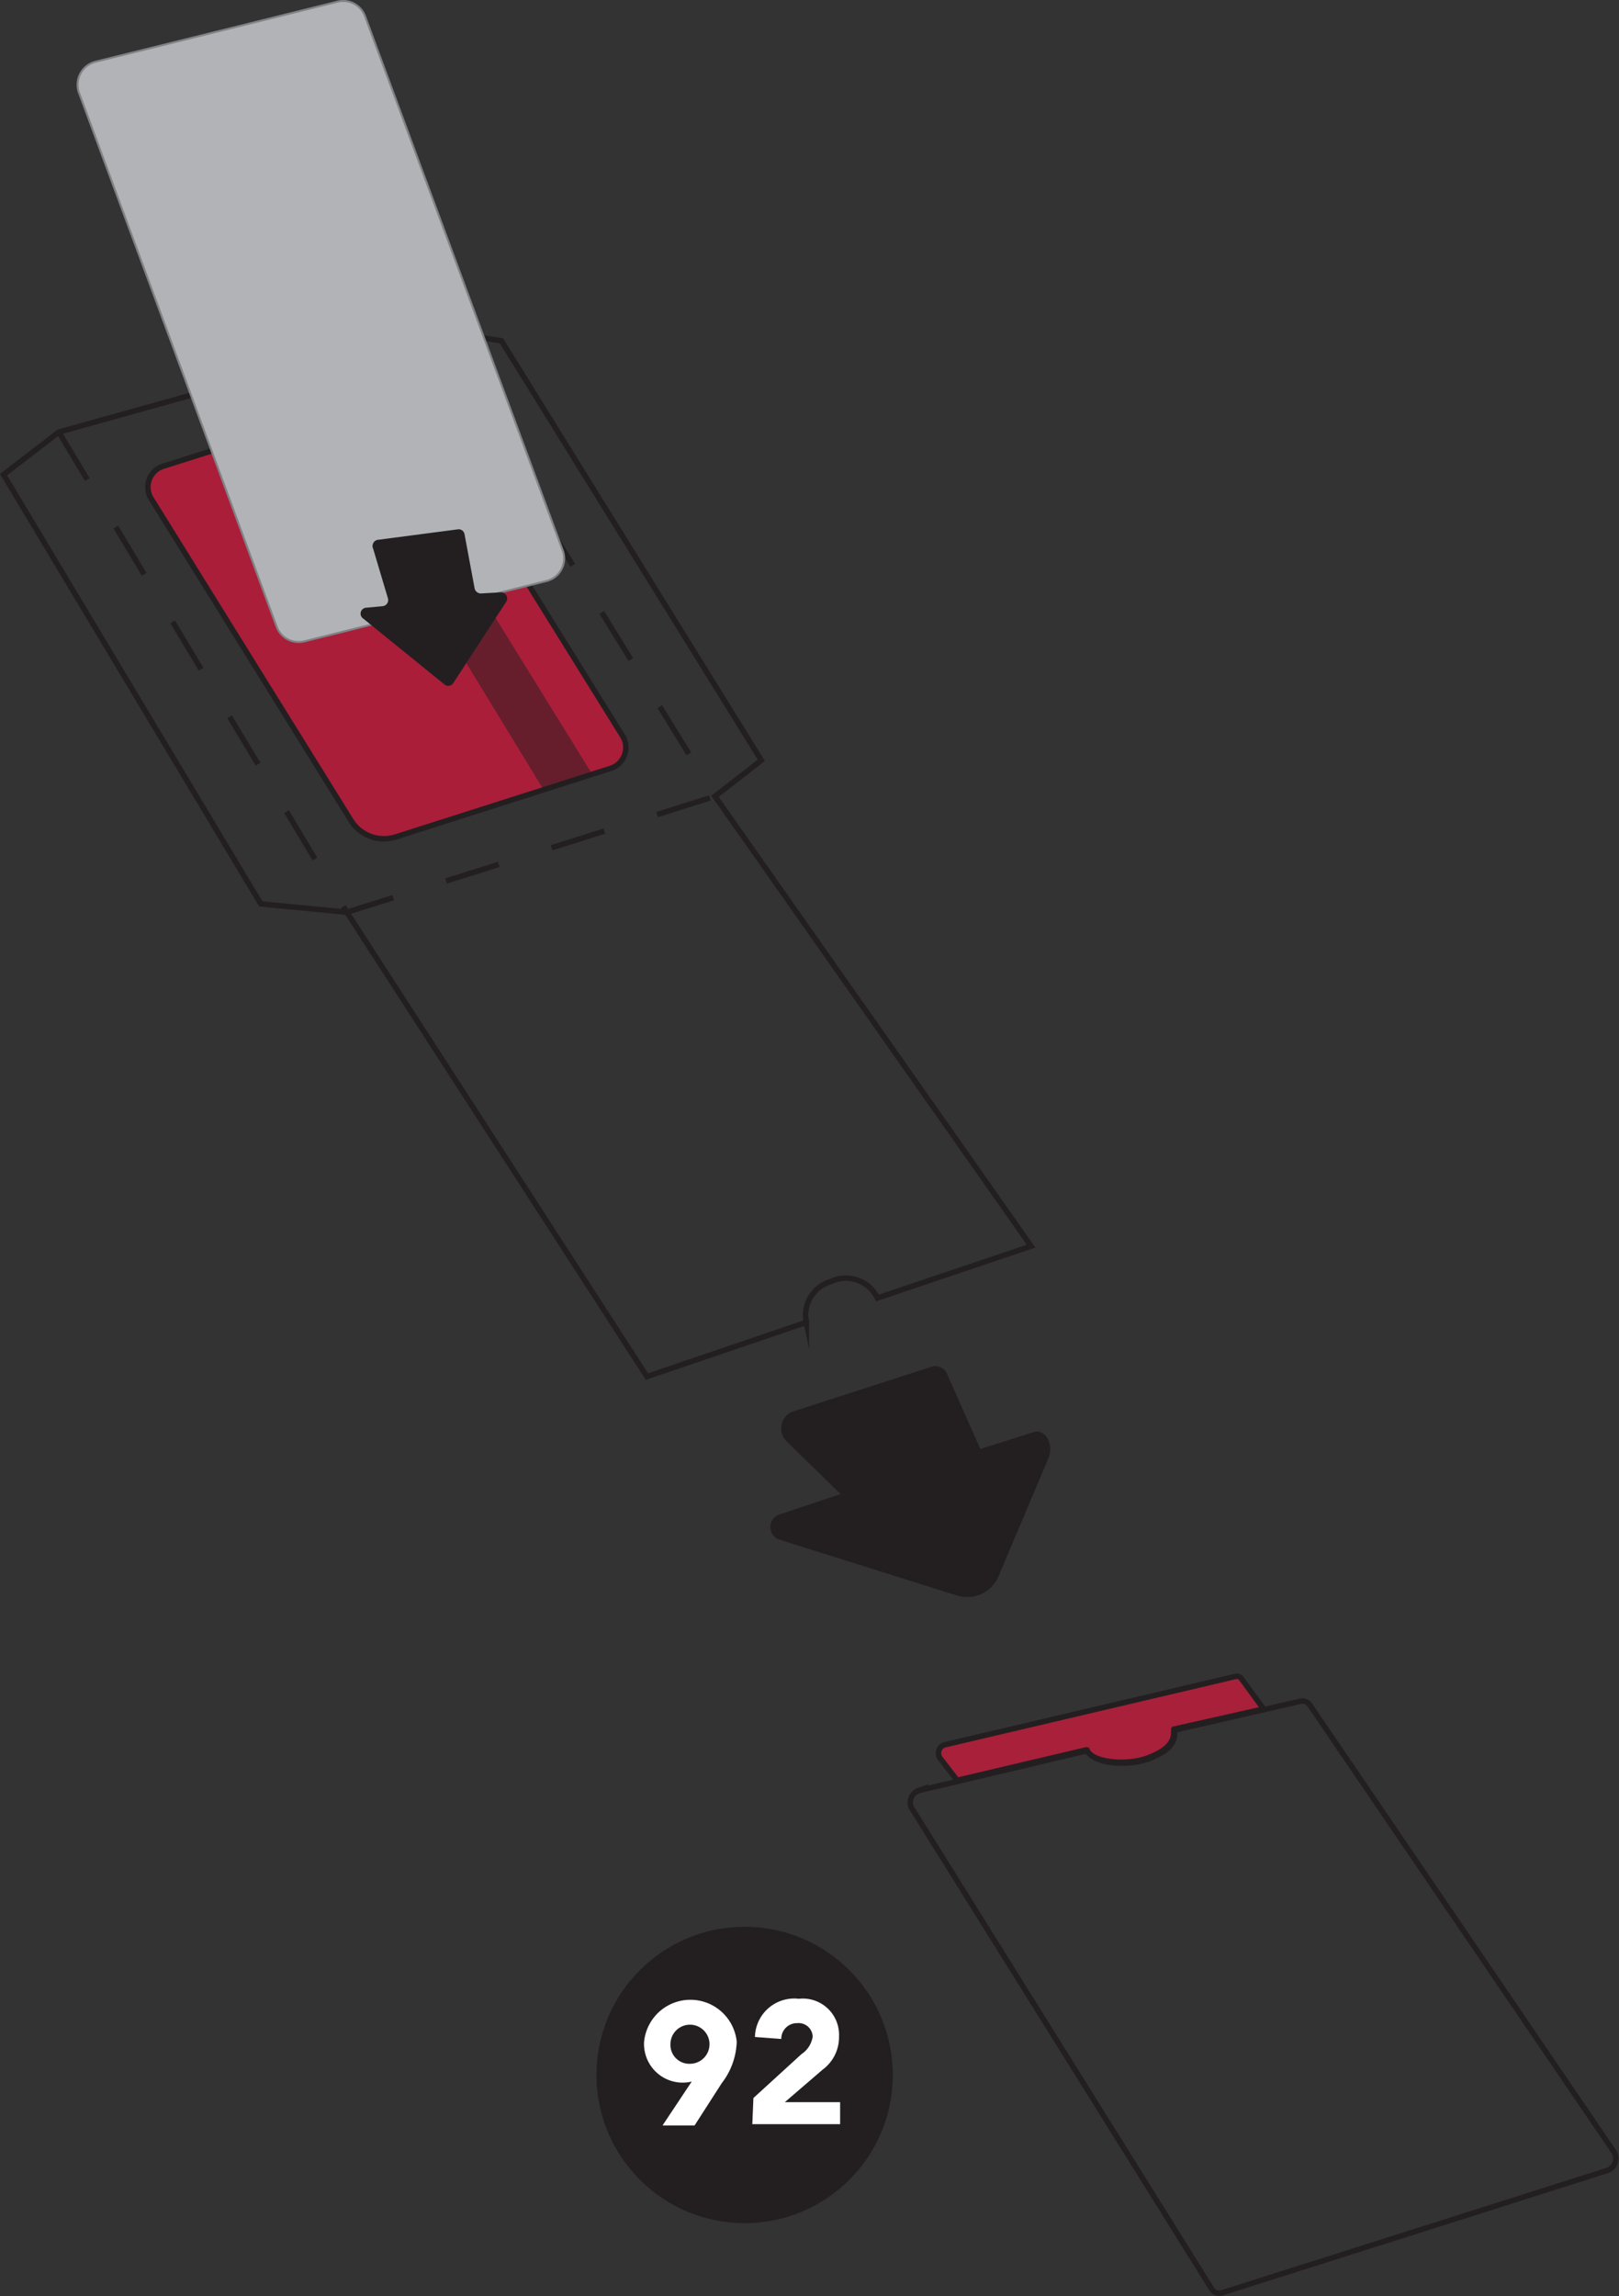 <?xml version="1.0" encoding="UTF-8"?>
<svg xmlns="http://www.w3.org/2000/svg" viewBox="0 0 73.75 104.58">
  <rect x="0" y="0" width="73.75" height="104.58" fill="#333333" stroke="none"/>
  <defs>
    <style>.cls-1,.cls-7{fill:#231f20;}.cls-2{fill:#fff;}.cls-3,.cls-5{fill:none;}.cls-3,.cls-4,.cls-5,.cls-6{stroke:#231f20;stroke-width:0.25px;}.cls-3,.cls-5,.cls-8{stroke-miterlimit:10;}.cls-3{stroke-dasharray:2.52 2.52 2.52 2.52 2.52 2.52;}.cls-4{fill:#a9203a;}.cls-4,.cls-6{stroke-linejoin:round;}.cls-6{fill:#aa1e39;}.cls-7{opacity:0.5;}.cls-8{fill:#b1b3b6;stroke:#808285;stroke-width:0.09px;}</style>
  </defs>
  <title>Asset 359</title>
  <g id="Layer_2" data-name="Layer 2">
    <g id="DIAGRAMS">
      <circle class="cls-1" cx="33.92" cy="94.51" r="6.75"></circle>
      <path class="cls-2" d="M31.51,94.81A1.76,1.76,0,0,1,29.34,93a2.12,2.12,0,0,1,4.22,0,3.25,3.25,0,0,1-.68,1.88l-1.24,1.93H30.18ZM31.45,94a.89.89,0,1,0-.91-.88A.86.86,0,0,0,31.45,94Z"></path>
      <path class="cls-2" d="M34.32,95.56l2.19-2a1.16,1.16,0,0,0,.51-.8.64.64,0,0,0-.7-.61.71.71,0,0,0-.73.72l-1.2-.09a1.79,1.79,0,0,1,2-1.74,1.65,1.65,0,0,1,1.83,1.71,1.84,1.84,0,0,1-.75,1.52l-1.72,1.48h2.52v1h-4Z"></path>
      <path class="cls-1" d="M47.08,65.23,44.66,66l-1.55-3.49a.59.59,0,0,0-.64-.27l-6.41,2.07a.83.83,0,0,0-.24,1.33l2.47,2.41L35.45,69a.61.61,0,0,0,0,1.11l8.2,2.58a1.56,1.56,0,0,0,1.88-1l2.25-5.32C48,65.73,47.6,65.07,47.08,65.23Z"></path>
      <polyline class="cls-3" points="2.68 19.68 15.8 41.55 32.57 36.27 19.45 14.96"></polyline>
      <path class="cls-4" d="M57.56,77.84l-1-1.37a.26.26,0,0,0-.29-.11L43,79.48a.4.4,0,0,0-.17.61l.77,1,5.89-1.39c.33.65,1.94.68,2.74.39,1.29-.47,1.24-1,1.24-1.33Z"></path>
      <path class="cls-5" d="M73.51,98,59.66,77.65a.41.41,0,0,0-.43-.16L53.51,78.8c0,.34.05.86-1.24,1.33-.8.29-2.41.26-2.74-.39l-7.69,1.82a.57.57,0,0,0-.25.89l13.62,21.83a.41.41,0,0,0,.43.16l17.61-5.59A.58.58,0,0,0,73.51,98Z"></path>
      <path class="cls-5" d="M37.85,58.37a1.6,1.6,0,0,1,2.12.75l7-2.36L32.57,36.27h0l2.11-1.64L22.84,15.52,19.45,15,2.68,19.68.16,21.62,11.88,41.17l3.92.38h0L29.47,62.7l7.26-2.47A1.6,1.6,0,0,1,37.85,58.37Z"></path>
      <path class="cls-6" d="M27.81,35,18,38.13A1.77,1.77,0,0,1,16,37.39L6.91,22.75a1,1,0,0,1,.54-1.52l9.85-3.12a1.77,1.77,0,0,1,1.94.74l9.1,14.64A1,1,0,0,1,27.81,35Z"></path>
      <polygon class="cls-7" points="14.44 19.05 16.53 18.37 27 35.3 24.79 36.02 14.44 19.05"></polygon>
      <path class="cls-8" d="M24.87,26.47l-11,2.74a1.07,1.07,0,0,1-1.27-.67l-9-24.31a1.08,1.08,0,0,1,.76-1.42l11-2.73a1.06,1.06,0,0,1,1.27.66l9,24.32A1.06,1.06,0,0,1,24.87,26.47Z"></path>
      <path class="cls-1" d="M17.19,24.59l3.67-.48a.27.27,0,0,1,.3.22l.46,2.47a.29.29,0,0,0,.29.23l.91-.05a.28.28,0,0,1,.24.43l-2.41,3.7a.27.27,0,0,1-.41.06l-3.7-3a.27.27,0,0,1,.14-.49l.75-.07a.28.28,0,0,0,.24-.36L17,25A.29.29,0,0,1,17.19,24.59Z"></path>
    </g>
  </g>
</svg>
